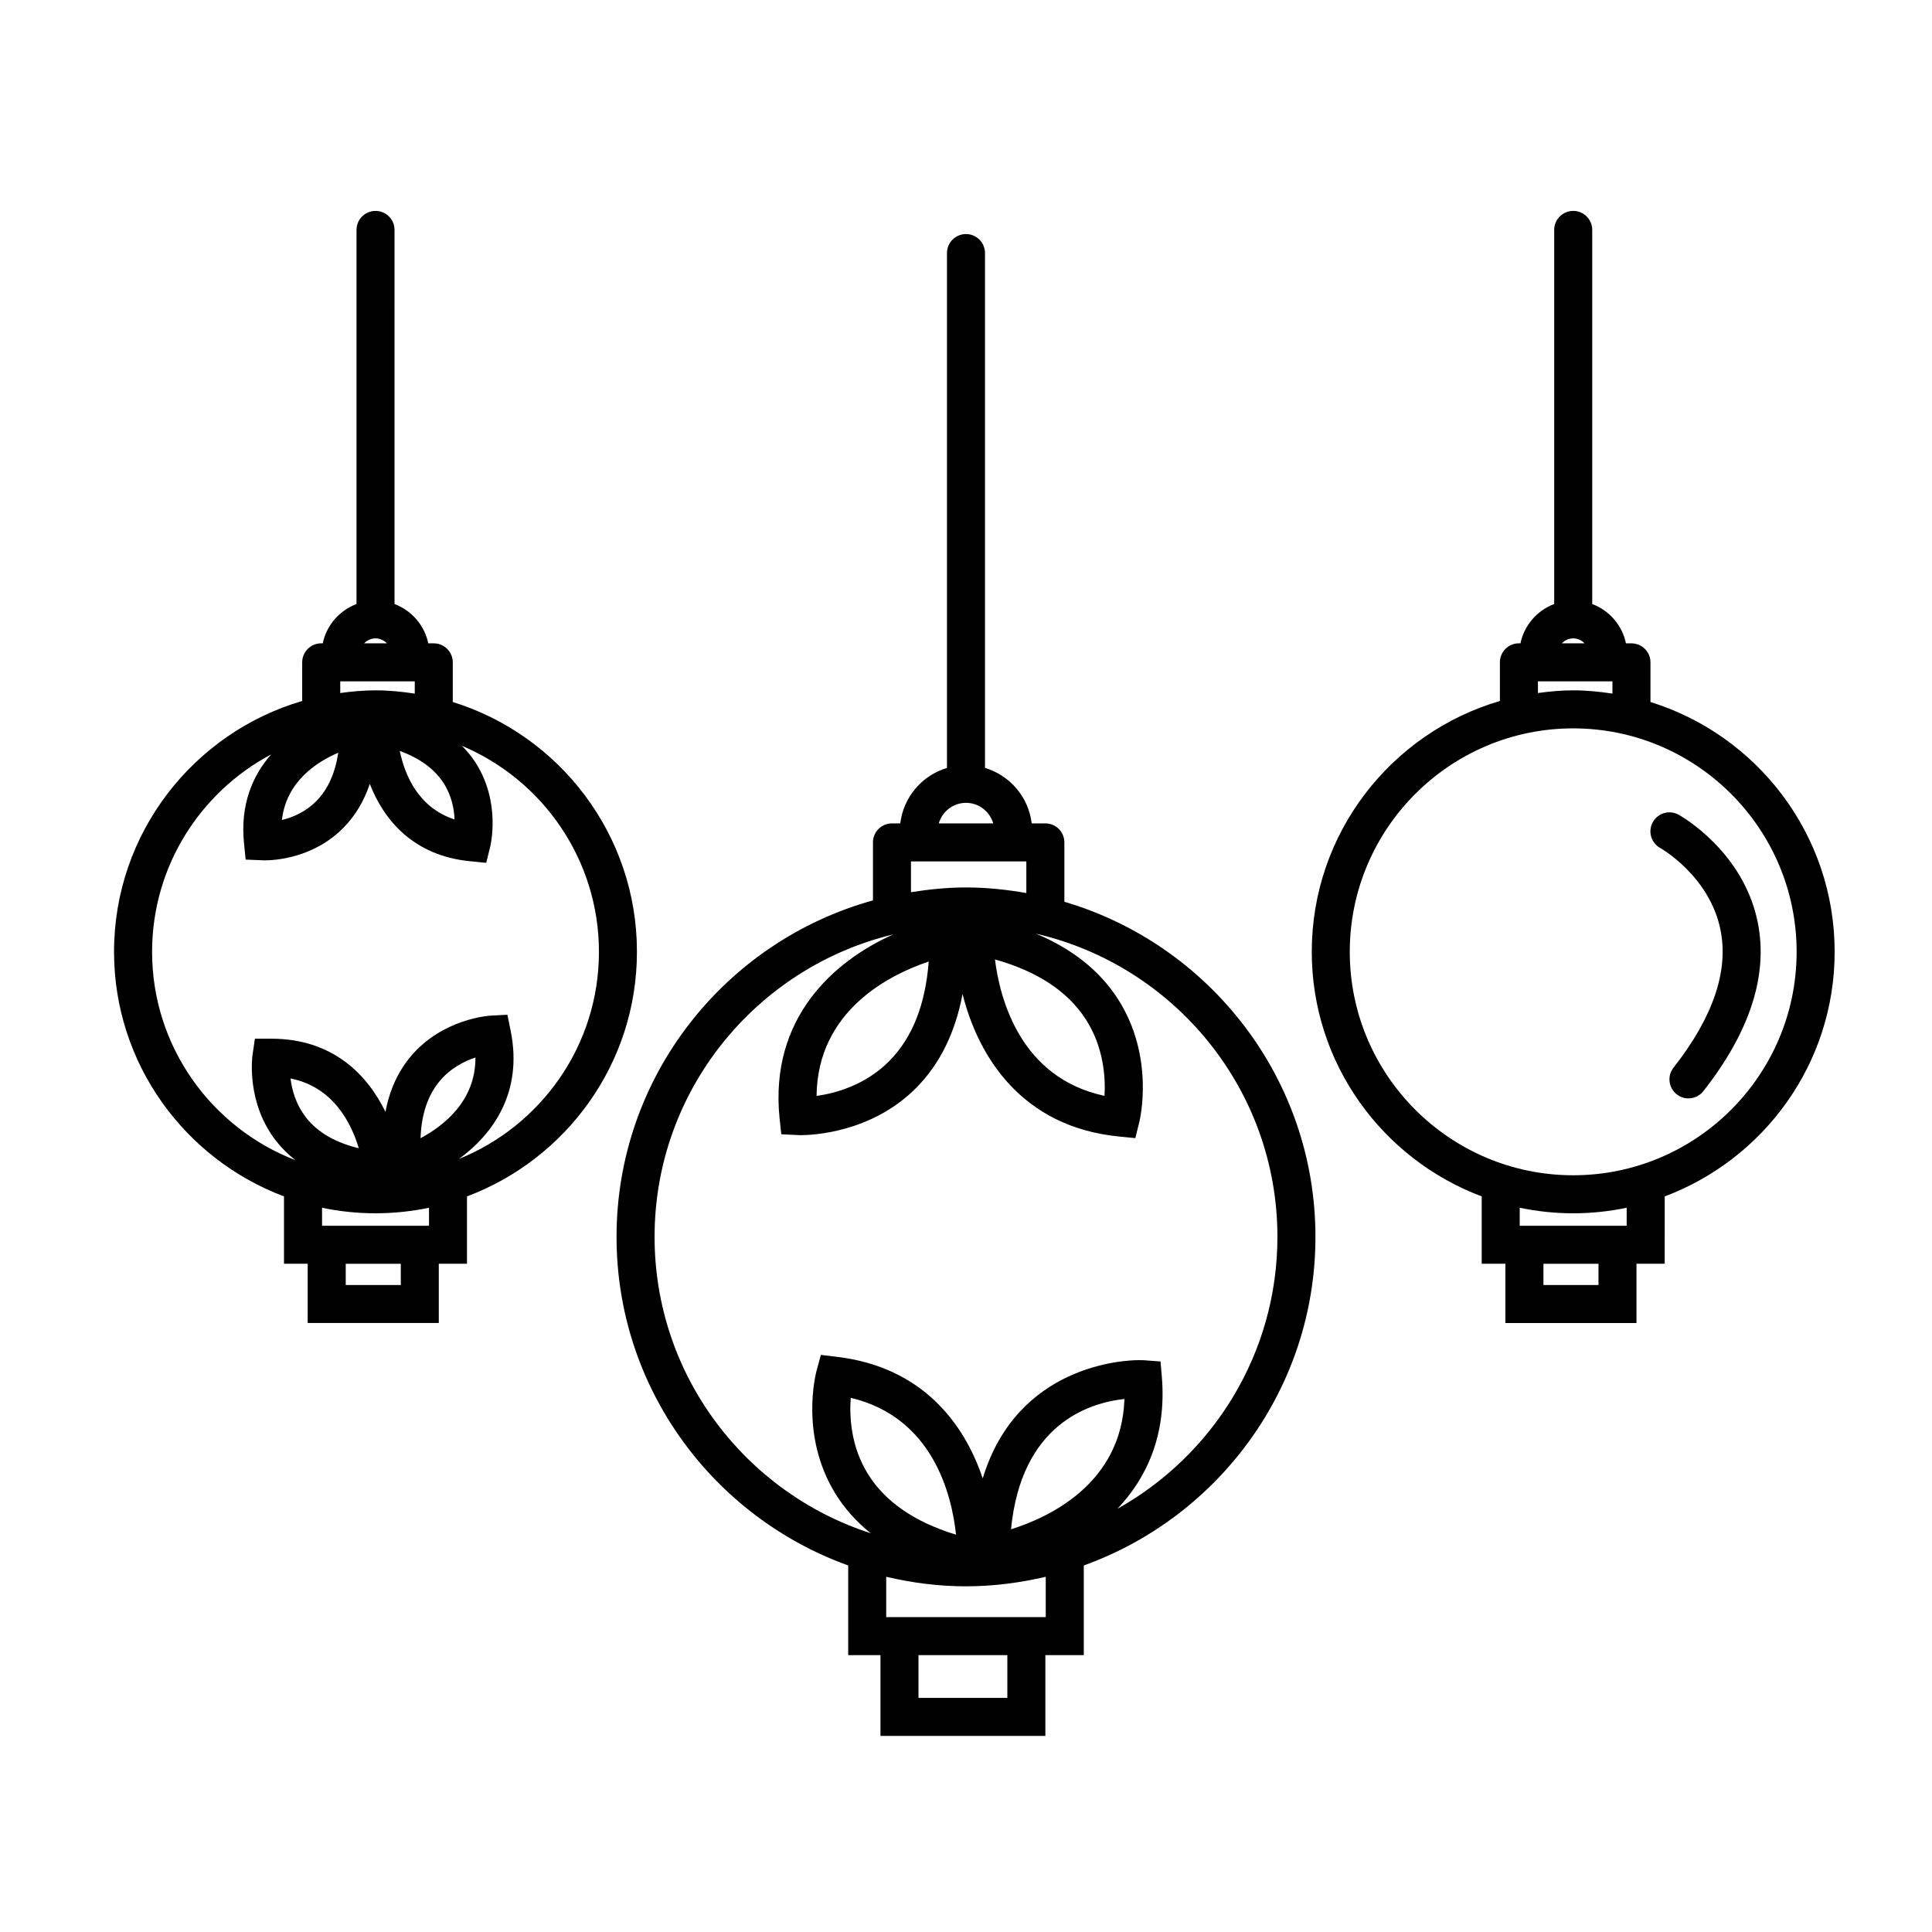 <?xml version="1.0" encoding="UTF-8"?>
<!-- Uploaded to: ICON Repo, www.svgrepo.com, Generator: ICON Repo Mixer Tools -->
<svg fill="#000000" width="800px" height="800px" version="1.1" viewBox="144 144 512 512" xmlns="http://www.w3.org/2000/svg">
 <g>
  <path d="m426.07 382.98v-15.734c0-2.781-2.254-5.039-5.039-5.039h-3.617c-0.852-7.012-5.777-12.711-12.379-14.699v-136.44c0-2.781-2.258-5.039-5.039-5.039s-5.039 2.258-5.039 5.039v136.44c-6.602 1.988-11.527 7.688-12.379 14.699h-2.195c-2.781 0-5.039 2.258-5.039 5.039v15.367c-39.117 10.832-67.953 46.652-67.953 89.176 0 40.094 25.664 74.223 61.391 87.074v23.766h8.551v21.41h43.699v-21.41h10.184v-23.766c35.727-12.855 61.391-46.98 61.391-87.074 0-42.008-28.141-77.512-66.535-88.809zm-26.07-26.219c3.43 0 6.297 2.312 7.219 5.445h-14.434c0.914-3.133 3.781-5.445 7.215-5.445zm-14.578 15.523h30.566v8.379c-5.203-0.91-10.531-1.48-15.996-1.48-4.969 0-9.812 0.504-14.574 1.258v-8.156zm46.312 41.832c4.769 7.387 5.262 15.422 4.977 20.297-22.207-4.734-27.695-25.473-29.039-36.152 11.199 3.133 19.281 8.453 24.062 15.855zm-41.621-15.293c-0.848 11.355-4.336 20.188-10.402 26.32-6.41 6.481-14.379 8.602-19.316 9.289 0.25-22.719 19.504-32.184 29.719-35.609zm-16.152 135.72c-4.543-7.371-4.871-15.285-4.504-20.102 21.766 5.16 26.773 25.66 27.902 36.266-10.984-3.344-18.84-8.758-23.398-16.164zm36.996 59.418h-23.547v-11.336h23.547zm10.18-21.41h-42.285v-10.688c6.801 1.594 13.855 2.527 21.141 2.527 7.281 0 14.34-0.938 21.141-2.527v10.688zm-9.207-23.273c2.695-27.75 20.469-33.488 30.059-34.535-0.738 22.379-19.867 31.344-30.059 34.535zm28.188-5.43c7.719-8.113 13.012-19.434 11.801-34.734l-0.371-4.312-4.312-0.316s-0.504-0.035-1.406-0.035c-3.777 0-32.223 1.145-41.398 31.332-4.934-14.672-16.105-29.5-38.566-32.199l-4.324-0.52-1.145 4.203c-0.188 0.691-4.473 17.074 4.906 32.426 2.457 4.027 5.633 7.559 9.438 10.629-33.184-10.695-57.27-41.84-57.27-78.531 0-38.855 27.023-71.441 63.238-80.16-15.695 7.039-32.793 22.082-30.121 48.664l0.465 4.301 5.098 0.238c3.047 0 18.859-0.609 30.719-12.602 6.254-6.324 10.305-14.664 12.219-24.816 4.109 16.465 15.578 35.223 41.453 37.77l4.328 0.43 1.055-4.227c0.172-0.699 4.144-17.32-5.637-32.605-4.852-7.566-12.168-13.34-21.73-17.348 36.59 8.453 63.973 41.23 63.973 80.352 0 30.953-17.141 57.934-42.41 72.062z"/>
  <path d="m263.99 330.04v-10.508c0-2.781-2.258-5.039-5.039-5.039h-1.457c-0.992-4.816-4.434-8.711-8.941-10.422l0.004-99.141c0-2.781-2.258-5.039-5.039-5.039s-5.039 2.258-5.039 5.039v99.133c-4.508 1.715-7.949 5.613-8.941 10.422h-0.414c-2.781 0-5.039 2.258-5.039 5.039v10.242c-28.766 8.422-49.863 35.008-49.863 66.469 0 29.664 18.777 54.961 45.039 64.824v17.844h6.277v15.707h34.746v-15.707h7.473v-17.844c26.262-9.863 45.039-35.16 45.039-64.824 0.016-31.078-20.559-57.445-48.805-66.195zm-2.469 21.434c2.168 3.332 2.828 6.914 2.941 9.688-9.684-3.141-13.227-11.926-14.52-18.156 5.281 1.918 9.168 4.754 11.578 8.469zm-18.004-38.297c1.195 0 2.258 0.516 3.023 1.316h-6.047c0.766-0.801 1.836-1.316 3.023-1.316zm-9.352 11.391h19.75v3.246c-3.402-0.516-6.852-0.867-10.395-0.867-3.18 0-6.289 0.293-9.352 0.711v-3.09zm-0.523 18.914c-0.82 5.441-2.766 9.738-5.82 12.82-2.906 2.938-6.363 4.344-9.117 5.012 1.16-10.117 9.074-15.328 14.938-17.832zm-8.398 96.844c-2.816-3.512-3.879-7.492-4.258-10.52 11.324 2.223 16.117 11.84 18.098 18.488-6.117-1.461-10.758-4.129-13.84-7.969zm24.973 44.219h-14.594v-5.633h14.594zm7.473-15.707h-28.344v-4.769c4.578 0.953 9.316 1.465 14.172 1.465s9.594-0.516 14.172-1.465zm-2.242-23.207c0.223-6.289 1.918-11.367 5.078-15.141 2.887-3.457 6.578-5.285 9.473-6.242 0.055 11.531-8.43 18.121-14.551 21.383zm10.203 5.484c9.074-6.629 16.969-17.715 13.68-33.945l-0.867-4.266-4.344 0.242c-0.52 0.023-12.793 0.801-21.207 10.742-3.445 4.07-5.68 9.023-6.769 14.758-4.816-9.93-14.066-19.383-30.242-19.383l-4.352 0.004-0.629 4.312c-0.074 0.52-1.727 12.695 6.352 22.91 1.465 1.848 3.141 3.5 5.019 4.969-22.184-8.559-37.988-30.051-37.988-55.211 0-22.668 12.812-42.371 31.559-52.324-4.953 5.629-8.227 13.32-7.199 23.543l0.434 4.332 4.926 0.207c2.922 0 13.059-0.621 20.957-8.605 3.148-3.184 5.488-7.09 7.019-11.668 3.723 9.617 11.578 19.023 26.52 20.496l4.332 0.43 1.047-4.227c0.121-0.48 2.84-11.855-3.84-22.289-1.043-1.629-2.277-3.109-3.637-4.492 21.305 8.977 36.301 30.066 36.301 54.598 0.016 24.816-15.355 46.082-37.07 54.867z"/>
  <path d="m581.39 330.04v-10.508c0-2.781-2.254-5.039-5.039-5.039h-1.457c-0.992-4.816-4.434-8.711-8.938-10.422v-99.141c0-2.781-2.254-5.039-5.039-5.039-2.785 0-5.039 2.258-5.039 5.039v99.133c-4.508 1.715-7.945 5.613-8.938 10.422h-0.414c-2.785 0-5.039 2.258-5.039 5.039v10.242c-28.766 8.422-49.855 35.008-49.855 66.469 0 29.664 18.777 54.961 45.035 64.82v17.852h6.277v15.707h34.742v-15.707h7.477l0.004-17.848c26.262-9.859 45.035-35.16 45.035-64.82 0-31.082-20.574-57.441-48.812-66.199zm-20.477-16.863c1.188 0 2.258 0.516 3.023 1.316h-6.039c0.762-0.801 1.828-1.316 3.016-1.316zm-9.348 11.391h19.75v3.246c-3.402-0.516-6.852-0.867-10.395-0.867-3.18 0-6.289 0.293-9.352 0.711v-3.09zm16.051 159.98h-14.59v-5.633h14.59zm7.477-15.707h-28.348v-4.777c4.578 0.957 9.32 1.473 14.172 1.473 4.852 0 9.594-0.516 14.172-1.473l-0.004 4.777zm-14.18-13.383c-32.648 0-59.211-26.562-59.211-59.211 0-32.652 26.562-59.219 59.211-59.219 32.652 0 59.211 26.566 59.211 59.219 0.004 32.645-26.559 59.211-59.211 59.211z"/>
  <path d="m609.82 388.43c-3.797-18.809-20.258-28.129-20.957-28.516-2.445-1.355-5.496-0.473-6.848 1.965-1.355 2.434-0.473 5.496 1.961 6.848 0.133 0.07 13.082 7.402 15.973 21.699 2.207 10.898-1.988 23.18-12.449 36.508-1.723 2.188-1.34 5.356 0.852 7.07 0.922 0.73 2.016 1.078 3.102 1.078 1.496 0 2.973-0.66 3.965-1.93 12.367-15.754 17.211-30.797 14.402-44.723z"/>
 </g>
</svg>